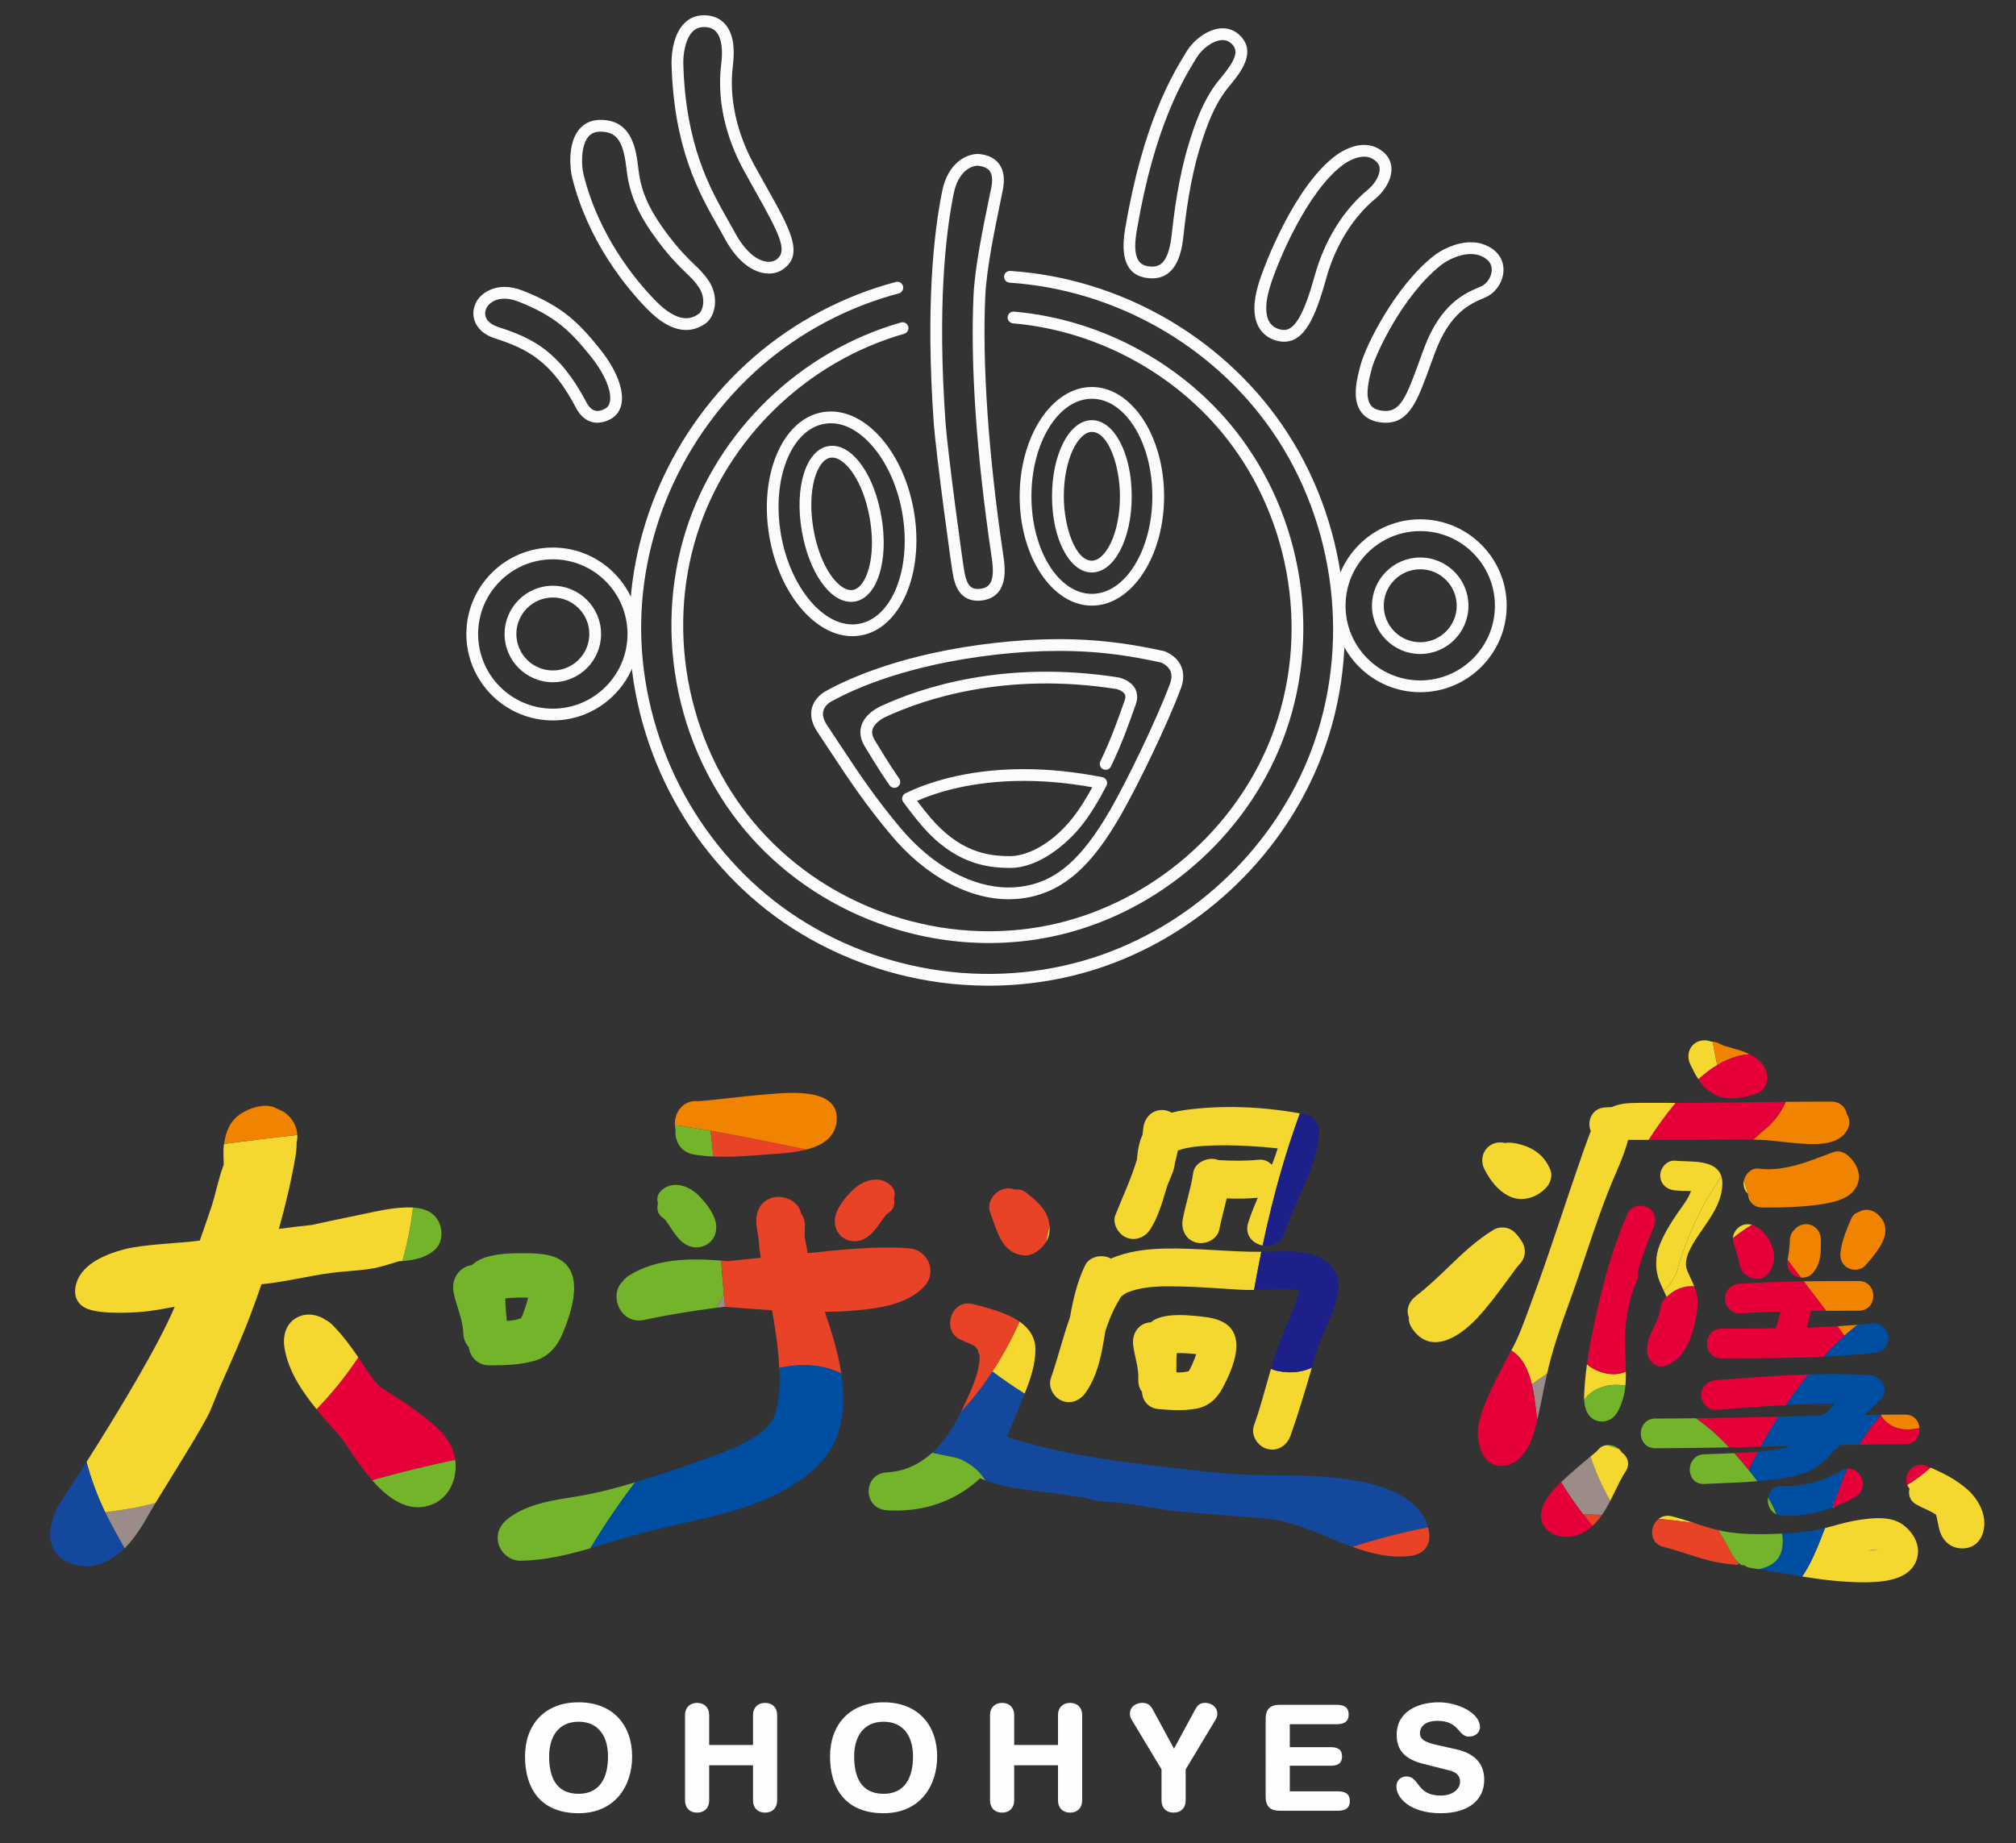 <?xml version="1.0" encoding="utf-8"?>
<!-- Generator: Adobe Illustrator 15.1.0, SVG Export Plug-In . SVG Version: 6.00 Build 0)  -->
<!DOCTYPE svg PUBLIC "-//W3C//DTD SVG 1.1//EN" "http://www.w3.org/Graphics/SVG/1.1/DTD/svg11.dtd">
<svg version="1.1" id="圖層_1" xmlns="http://www.w3.org/2000/svg" xmlns:xlink="http://www.w3.org/1999/xlink" x="0px" y="0px"
	 width="210.667px" height="192.667px" viewBox="0 0 210.667 192.667" enable-background="new 0 0 210.667 192.667"
	 xml:space="preserve">
<rect x="0" y="0" width="210.667" height="192.667" fill="#333333" stroke="none"/>
<g>
	<defs>
		<rect id="SVGID_1_" x="-191.333" y="-81.481" width="595.276" height="395.481"/>
	</defs>
	<clipPath id="SVGID_2_">
		<use xlink:href="#SVGID_1_"  overflow="visible"/>
	</clipPath>
	<path clip-path="url(#SVGID_2_)" fill="#FCFAFA" d="M57.769,62.453c-2.101,0-3.81,1.711-3.81,3.814c0,2.101,1.709,3.81,3.81,3.81
		c2.103,0,3.813-1.709,3.813-3.81C61.582,64.164,59.872,62.453,57.769,62.453 M57.769,71.308c-2.781,0-5.042-2.261-5.042-5.041
		c0-2.781,2.261-5.044,5.042-5.044c2.781,0,5.043,2.263,5.043,5.044C62.812,69.047,60.55,71.308,57.769,71.308 M57.769,58.461
		c-4.303,0-7.806,3.501-7.806,7.806c0,4.303,3.503,7.804,7.806,7.804c4.303,0,7.805-3.501,7.805-7.804
		C65.574,61.962,62.072,58.461,57.769,58.461 M57.769,75.301c-4.981,0-9.035-4.054-9.035-9.034c0-4.983,4.054-9.037,9.035-9.037
		c4.982,0,9.036,4.054,9.036,9.037C66.805,71.247,62.751,75.301,57.769,75.301"/>
	<path clip-path="url(#SVGID_2_)" fill="#FCFAFA" d="M93.457,82.345c-0.194,0-0.386-0.092-0.506-0.265
		c-1.157-1.674-1.896-2.95-2.576-4.047c-0.58-0.932-0.516-1.712-0.358-2.202c0.417-1.298,1.887-1.962,2.058-2.034
		c4.146-1.921,12.876-4.858,24.789-2.994c0.009,0.002,0.016,0.003,0.027,0.005c0.122,0.025,1.218,0.268,1.713,1.143
		c0.188,0.334,0.357,0.893,0.088,1.652c-0.646,1.806-1.334,3.871-2.599,6.509c-0.146,0.308-0.515,0.437-0.82,0.29
		c-0.305-0.147-0.437-0.514-0.287-0.821c1.235-2.588,1.911-4.612,2.546-6.393c0.138-0.387,0.035-0.57,0-0.631
		c-0.188-0.333-0.721-0.505-0.875-0.541c-11.593-1.811-20.057,1.04-24.075,2.899c-0.006,0.004-0.015,0.007-0.022,0.012
		c-0.309,0.129-1.159,0.616-1.373,1.284c-0.113,0.357-0.036,0.74,0.233,1.174c0.676,1.085,1.403,2.347,2.542,3.995
		c0.195,0.279,0.125,0.662-0.154,0.857C93.701,82.31,93.579,82.345,93.457,82.345"/>
	<path clip-path="url(#SVGID_2_)" fill="#FCFAFA" d="M148.409,59.502c-2.102,0-3.81,1.71-3.81,3.811s1.708,3.813,3.81,3.813
		c2.103,0,3.813-1.712,3.813-3.813S150.511,59.502,148.409,59.502 M148.409,68.356c-2.78,0-5.042-2.261-5.042-5.043
		c0-2.778,2.262-5.042,5.042-5.042c2.781,0,5.042,2.264,5.042,5.042C153.451,66.096,151.19,68.356,148.409,68.356 M148.409,55.51
		c-4.303,0-7.803,3.501-7.803,7.804c0,4.302,3.5,7.804,7.803,7.804c4.306,0,7.806-3.502,7.806-7.804
		C156.214,59.011,152.714,55.51,148.409,55.51 M148.409,72.35c-4.981,0-9.035-4.054-9.035-9.036c0-4.98,4.054-9.035,9.035-9.035
		c4.984,0,9.037,4.055,9.037,9.035C157.446,68.295,153.393,72.35,148.409,72.35"/>
	<path clip-path="url(#SVGID_2_)" fill="#FCFAFA" d="M103.303,103.027c-1.699,0-3.402-0.115-5.099-0.343
		c-5.852-0.796-11.481-2.954-16.276-6.242c-4.717-3.236-8.698-7.673-11.514-12.83c-2.798-5.126-4.395-10.871-4.619-16.615
		C65.36,55.843,70.212,44.75,78.774,37.318c4.248-3.686,9.379-6.398,14.84-7.847c0.33-0.084,0.665,0.112,0.751,0.438
		c0.088,0.33-0.108,0.666-0.436,0.755c-5.279,1.396-10.241,4.02-14.349,7.582c-8.28,7.19-12.977,17.919-12.556,28.703
		c0.217,5.556,1.764,11.114,4.47,16.073c2.723,4.988,6.572,9.278,11.131,12.403c4.637,3.182,10.082,5.271,15.745,6.038
		c5.691,0.772,11.488,0.196,16.766-1.665c9.948-3.513,18.117-11.46,21.854-21.262c4.188-10.989,2.624-23.83-4.084-33.511
		c-6.209-8.965-16.457-14.751-27.41-15.479c-0.339-0.022-0.595-0.317-0.573-0.655c0.021-0.34,0.314-0.598,0.654-0.573
		c11.326,0.752,21.919,6.736,28.341,16.005c6.934,10.012,8.552,23.288,4.22,34.653c-3.863,10.133-12.309,18.351-22.593,21.981
		C111.659,102.329,107.5,103.027,103.303,103.027"/>
	<path clip-path="url(#SVGID_2_)" fill="#FCFAFA" d="M103.346,98.568c-3.549,0-7.119-0.576-10.558-1.718
		c-5.556-1.843-10.507-5.075-14.313-9.345c-3.753-4.21-6.373-9.439-7.576-15.126c-1.199-5.666-0.932-11.511,0.767-16.902
		C74.95,45.074,83.564,36.73,94.147,33.705c0.326-0.094,0.668,0.093,0.761,0.42c0.094,0.327-0.096,0.667-0.422,0.761
		C84.295,37.801,76.002,45.834,72.84,55.85c-1.638,5.187-1.893,10.817-0.736,16.276c1.159,5.475,3.68,10.512,7.291,14.561
		c3.662,4.109,8.429,7.221,13.781,8.996c5.356,1.778,11.035,2.13,16.424,1.023c10.049-2.07,18.816-9.251,22.88-18.745
		c2.143-5.015,2.923-10.606,2.256-16.165c-0.664-5.533-2.73-10.792-5.973-15.21c-5.312-7.229-13.876-12.011-22.907-12.789
		c-0.34-0.03-0.591-0.329-0.561-0.665c0.03-0.338,0.329-0.586,0.668-0.561c9.378,0.81,18.271,5.775,23.79,13.288
		c3.37,4.586,5.515,10.048,6.202,15.788c0.694,5.778-0.117,11.587-2.347,16.797c-4.217,9.857-13.32,17.317-23.761,19.468
		C107.712,98.349,105.534,98.568,103.346,98.568"/>
	<path clip-path="url(#SVGID_2_)" fill="#FCFAFA" d="M86.961,47.827c-0.065,0-0.13,0.006-0.192,0.017
		c-1.396,0.237-2.468,3.341-1.773,7.412c0.676,3.968,2.572,6.422,3.938,6.422c0.064,0,0.13-0.006,0.192-0.016
		c1.396-0.24,2.468-3.343,1.774-7.415C90.223,50.28,88.329,47.827,86.961,47.827 M88.934,62.907c-2.249,0-4.415-3.13-5.151-7.444
		c-0.777-4.553,0.443-8.433,2.78-8.833c0.129-0.022,0.262-0.034,0.398-0.034c2.248,0,4.416,3.131,5.151,7.445
		c0.778,4.555-0.442,8.434-2.778,8.833C89.201,62.897,89.068,62.907,88.934,62.907 M86.822,44.24c-0.219,0-0.44,0.019-0.657,0.056
		c-3.498,0.598-5.544,5.777-4.562,11.539c0.902,5.288,4.184,9.43,7.47,9.43h0.001c0.22,0,0.439-0.019,0.656-0.056
		c3.5-0.599,5.546-5.776,4.564-11.542C93.392,48.381,90.11,44.24,86.822,44.24 M89.074,66.495L89.074,66.495
		c-3.935,0-7.668-4.492-8.684-10.452c-1.097-6.434,1.399-12.249,5.567-12.96c0.286-0.048,0.578-0.074,0.865-0.074
		c3.936,0,7.668,4.492,8.683,10.45c1.099,6.435-1.398,12.25-5.567,12.963C89.653,66.472,89.362,66.495,89.074,66.495"/>
	<path clip-path="url(#SVGID_2_)" fill="#FCFAFA" d="M110.625,68.035c-2.091,0-4.288,0.129-6.541,0.387
		c-9.173,1.043-14.725,3.518-17.218,4.901c-0.007,0.004-0.015,0.007-0.021,0.012c-0.003,0.001-0.646,0.343-0.81,0.971
		c-0.112,0.423,0.016,0.917,0.375,1.468c0.887,1.355,1.603,2.419,1.611,2.431c1.672,2.551,3.514,5.288,6.051,8.307
		c3.333,3.972,7.467,6.25,11.339,6.25c0.366,0,0.734-0.022,1.093-0.063c3.704-0.426,6.453-2.75,9.497-8.021
		c1.749-3.035,4.856-9.444,6.242-13.159c0.211-0.568,0.224-1.052,0.033-1.441c-0.265-0.546-0.854-0.793-0.976-0.838l-0.308-0.062
		C118.813,68.722,115.516,68.035,110.625,68.035 M105.412,93.991c-4.235,0-8.712-2.437-12.282-6.687
		c-2.58-3.071-4.445-5.842-6.134-8.42c-0.003-0.003-0.723-1.075-1.614-2.437c-0.562-0.86-0.742-1.691-0.532-2.469
		c0.296-1.102,1.283-1.658,1.428-1.736c2.576-1.427,8.293-3.974,17.67-5.043c2.295-0.261,4.542-0.395,6.677-0.395
		c5.019,0,8.525,0.731,10.622,1.167l0.344,0.072c0.021,0.004,0.042,0.009,0.062,0.016c0.05,0.016,1.201,0.393,1.73,1.481
		c0.344,0.703,0.347,1.512,0.016,2.41c-1.43,3.83-4.522,10.206-6.332,13.343c-1.513,2.621-2.904,4.468-4.383,5.807
		c-1.804,1.64-3.778,2.561-6.039,2.822C106.241,93.967,105.827,93.991,105.412,93.991"/>
	<path clip-path="url(#SVGID_2_)" fill="#FCFAFA" d="M127.765,4.188c-0.99,0-2.174,0.937-2.701,1.805l-0.146,0.238
		c-1.284,2.103-4.293,7.031-6.11,17.778l-0.017,0.091c-0.398,2.323-0.056,3.502,1.083,3.712c0.187,0.035,0.36,0.053,0.521,0.053
		c0.835,0,1.733-0.407,2.055-3.42c0.431-4.009,1.049-7.181,1.95-9.98c0.563-1.758,1.307-3.79,2.549-5.529
		c0.174-0.245,0.392-0.51,0.624-0.791c1.415-1.725,1.978-2.753,1.126-3.574C128.428,4.313,128.124,4.188,127.765,4.188
		 M120.395,29.094L120.395,29.094c-0.234,0-0.484-0.024-0.743-0.071c-1.901-0.352-2.599-2.079-2.072-5.132l0.017-0.09
		c1.855-10.978,4.953-16.048,6.274-18.211l0.142-0.235c0.703-1.162,2.261-2.398,3.753-2.398c0.675,0,1.292,0.252,1.785,0.727
		c1.83,1.762,0.041,3.94-1.028,5.244c-0.216,0.262-0.422,0.512-0.571,0.721c-1.141,1.604-1.845,3.526-2.379,5.192
		c-0.876,2.717-1.477,5.812-1.897,9.736C123.541,25.813,123.19,29.094,120.395,29.094"/>
	<path clip-path="url(#SVGID_2_)" fill="#FCFAFA" d="M142.538,16.377c-0.969,0-1.905,0.63-2.263,0.9
		c-3.637,2.745-6.737,9.936-7.596,12.794c-0.458,1.523-0.479,2.776-0.066,3.523c0.232,0.415,0.595,0.686,1.117,0.828
		c0.157,0.044,0.31,0.067,0.449,0.067c1.146,0,2.109-1.708,3.221-5.716c1.017-3.654,2.982-6.834,5.538-8.949l0.043-0.037
		c0.56-0.47,1.172-1.313,1.192-2.068c0.012-0.329-0.104-0.601-0.349-0.83C143.454,16.545,143.033,16.377,142.538,16.377
		 M134.179,35.718c-0.248,0-0.511-0.036-0.774-0.11c-0.844-0.23-1.474-0.707-1.868-1.417c-0.594-1.07-0.605-2.576-0.037-4.475
		c0.603-2.007,3.735-10.171,8.033-13.42c0.457-0.345,1.665-1.148,3.005-1.148c0.808,0,1.525,0.283,2.126,0.839
		c0.501,0.469,0.76,1.079,0.742,1.767c-0.035,1.218-0.902,2.365-1.636,2.977l-0.05,0.038c-2.36,1.959-4.185,4.918-5.135,8.334
		C137.452,33.187,136.32,35.718,134.179,35.718"/>
	<path clip-path="url(#SVGID_2_)" fill="#FCFAFA" d="M153.686,26.552c-1.291,0-2.573,0.742-3.072,1.133
		c-4.113,3.24-6.907,9.482-7.25,10.786l-0.021,0.073c-0.277,1.056-0.744,2.826-0.149,3.736c0.223,0.343,0.597,0.551,1.146,0.635
		c0.167,0.027,0.325,0.039,0.473,0.039c1.553,0,2.187-1.57,3.475-5.127c0.159-0.437,0.324-0.896,0.502-1.377
		c1.738-4.694,4.252-5.773,5.754-6.417l0.22-0.096c0.573-0.251,1.029-0.887,1.108-1.55c0.043-0.372-0.012-0.898-0.541-1.302
		C154.866,26.729,154.315,26.552,153.686,26.552 M144.811,44.185c-0.212,0-0.434-0.017-0.664-0.054
		c-0.899-0.14-1.566-0.535-1.985-1.177c-0.895-1.369-0.359-3.388-0.007-4.725l0.019-0.071c0.509-1.935,3.54-8.179,7.678-11.44
		c0.66-0.517,2.21-1.397,3.835-1.397c0.904,0,1.708,0.264,2.39,0.787c0.761,0.58,1.131,1.466,1.015,2.426
		c-0.131,1.09-0.87,2.109-1.836,2.531l-0.227,0.099c-1.406,0.603-3.53,1.515-5.085,5.715c-0.179,0.477-0.344,0.934-0.5,1.367
		C148.148,41.823,147.292,44.185,144.811,44.185"/>
	<path clip-path="url(#SVGID_2_)" fill="#FCFAFA" d="M52.713,31.219c-1.174,0-1.896,0.683-2.002,1.359
		c-0.11,0.691,0.393,1.29,1.345,1.601c3.475,1.128,6.358,2.424,9.21,7.851c0.322,0.613,0.712,0.926,1.162,0.926
		c0.232,0,0.496-0.078,0.785-0.23c0.283-0.149,0.446-0.377,0.519-0.726c0.227-1.096-0.563-2.969-2.015-4.766
		c-1.961-2.436-3.549-4.15-7.558-5.716C53.654,31.32,53.167,31.219,52.713,31.219 M62.428,44.185L62.428,44.185
		c-0.649,0-1.564-0.275-2.252-1.583c-1.22-2.32-2.479-3.933-3.964-5.071c-1.329-1.02-2.774-1.609-4.534-2.181
		c-1.861-0.606-2.341-1.975-2.183-2.965c0.249-1.573,1.808-2.397,3.218-2.397c0.609,0,1.245,0.129,1.894,0.383
		c4.292,1.678,5.982,3.502,8.069,6.091c1.724,2.135,2.567,4.3,2.26,5.789c-0.144,0.703-0.542,1.245-1.151,1.564
		C63.319,44.062,62.862,44.185,62.428,44.185"/>
	<path clip-path="url(#SVGID_2_)" fill="#FCFAFA" d="M62.772,13.761c-0.041,0-0.08,0.002-0.123,0.002
		c-0.531,0.017-0.932,0.215-1.228,0.603c-0.744,0.983-0.66,2.989-0.448,3.844c1.564,6.361,5.359,10.984,7.482,13.174
		c1.202,1.244,2.296,1.875,3.244,1.875c0.466,0,0.901-0.153,1.335-0.47c0.361-0.263,0.804-1.51,0.017-2.726
		c-0.398-0.615-0.796-0.998-1.345-1.527c-0.687-0.662-1.543-1.483-2.794-3.121c-2.127-2.784-3.119-4.983-3.421-7.596
		C65.181,15.128,64.676,13.761,62.772,13.761 M71.699,34.489c-1.294,0-2.684-0.757-4.127-2.249c-2.211-2.28-6.16-7.094-7.795-13.735
		c-0.194-0.785-0.487-3.365,0.666-4.884c0.518-0.683,1.268-1.059,2.166-1.089c0.056,0,0.111-0.001,0.163-0.001
		c3.347,0,3.719,3.222,3.941,5.148c0.232,2.004,0.861,3.96,3.175,6.989c1.197,1.564,2.012,2.349,2.669,2.98
		c0.563,0.543,1.051,1.011,1.529,1.747c0.503,0.778,0.717,1.691,0.607,2.569c-0.101,0.786-0.45,1.468-0.935,1.821
		C73.113,34.252,72.423,34.489,71.699,34.489"/>
	<path clip-path="url(#SVGID_2_)" fill="#FCFAFA" d="M73.564,2.826c-0.486,0-0.879,0.159-1.199,0.487
		c-0.804,0.828-0.982,2.526-0.961,3.308c0.226,8.565,2.801,13.098,4.678,16.41c0.257,0.45,0.497,0.875,0.719,1.284
		c1.026,1.909,2.349,3.049,3.537,3.049c0.298,0,0.568-0.078,0.779-0.225c1.271-0.879,0.305-2.723-2.197-7.179
		c-0.349-0.622-0.723-1.289-1.115-2c-1.438-2.599-3.025-6.678-2.434-11.339l0.018-0.138c0.214-1.952-0.242-2.808-0.533-3.14
		c-0.286-0.332-0.686-0.5-1.22-0.517H73.564z M80.338,28.593c-0.792,0-2.826-0.359-4.621-3.693c-0.212-0.398-0.45-0.818-0.704-1.261
		c-1.944-3.425-4.606-8.115-4.838-16.985c-0.007-0.284-0.036-2.82,1.309-4.198c0.578-0.598,1.311-0.885,2.191-0.86
		c0.882,0.027,1.593,0.343,2.11,0.938c0.751,0.865,1.028,2.24,0.825,4.085c-0.004,0.042-0.01,0.095-0.017,0.157
		c-0.551,4.331,0.941,8.15,2.288,10.59c0.392,0.709,0.765,1.372,1.111,1.991c2.624,4.67,4.067,7.241,1.825,8.793
		C81.4,28.44,80.889,28.593,80.338,28.593"/>
	<path clip-path="url(#SVGID_2_)" fill="#FCFAFA" d="M114.098,45.145c-1.386,0-2.932,2.766-2.932,6.731
		c0,3.182,1.202,6.729,2.932,6.729c1.39,0,2.934-2.763,2.934-6.729C117.032,48.693,115.828,45.145,114.098,45.145 M114.098,59.835
		c-2.334,0-4.164-3.494-4.164-7.959c0-4.464,1.83-7.96,4.164-7.96c2.335,0,4.165,3.496,4.165,7.96
		C118.263,56.341,116.433,59.835,114.098,59.835 M114.098,41.679c-3.483,0-6.316,4.575-6.316,10.197
		c0,5.621,2.833,10.195,6.316,10.195s6.318-4.574,6.318-10.195C120.417,46.254,117.582,41.679,114.098,41.679 M114.098,63.302
		c-4.161,0-7.546-5.126-7.546-11.426c0-6.301,3.385-11.426,7.546-11.426c4.162,0,7.548,5.125,7.548,11.426
		C121.646,58.176,118.26,63.302,114.098,63.302"/>
	<path clip-path="url(#SVGID_2_)" fill="#FCFAFA" d="M102.167,17.323c-0.713,0-2.041,0.613-2.508,2.91
		c-0.861,4.26-1.711,11.874-0.852,23.952c0.215,3.028,1.85,15.147,2.014,15.833l0.026,0.104c0.227,0.91,0.517,1.438,1.323,1.438
		c0.106,0,0.223-0.01,0.343-0.028c0.803-0.128,1.495-0.585,1.142-3.085c-0.014-0.099-0.034-0.242-0.063-0.432
		c-1.558-10.554-2.2-19.948-1.859-27.173c0.137-2.892,1.001-7.09,1.573-9.866c0.105-0.516,0.202-0.982,0.282-1.377
		c0.153-0.775,0.097-1.351-0.162-1.717c-0.282-0.391-0.793-0.504-1.155-0.554C102.24,17.325,102.206,17.323,102.167,17.323
		 M102.17,62.79L102.17,62.79c-1.926,0-2.355-1.724-2.515-2.372l-0.024-0.095c-0.181-0.693-1.845-13.14-2.053-16.051
		c-0.867-12.214-0.003-19.948,0.876-24.284c0.623-3.076,2.626-3.895,3.713-3.895c0.095,0,0.184,0.005,0.268,0.016
		c0.34,0.047,1.37,0.186,1.993,1.059c0.465,0.65,0.587,1.55,0.367,2.669c-0.08,0.399-0.177,0.869-0.283,1.386
		c-0.565,2.74-1.418,6.88-1.55,9.679c-0.333,7.041,0.323,16.607,1.849,26.933c0.027,0.193,0.049,0.341,0.064,0.439
		c0.14,1.001,0.571,4.045-2.172,4.473C102.519,62.777,102.34,62.79,102.17,62.79"/>
	<path clip-path="url(#SVGID_2_)" fill="#FCFAFA" d="M95.83,83.709c0.474,0.625,0.93,1.199,1.363,1.711
		c3.038,3.581,5.92,4.064,8.341,4.064h0.052c1.558-0.003,4.205-1.066,6.54-4.044c0.655-0.838,1.331-1.894,2.017-3.153
		c-2.458-0.442-4.866-0.666-7.171-0.666C101.609,81.621,97.875,82.813,95.83,83.709 M105.534,90.716
		c-2.544,0-5.897-0.514-9.278-4.501c-0.59-0.693-1.218-1.497-1.867-2.385c-0.108-0.146-0.146-0.334-0.101-0.51
		c0.045-0.177,0.165-0.326,0.327-0.405c1.925-0.942,6.088-2.524,12.357-2.524c2.64,0,5.403,0.283,8.224,0.844
		c0.19,0.037,0.35,0.162,0.434,0.335c0.083,0.174,0.081,0.377-0.006,0.55c-0.853,1.651-1.702,3.025-2.528,4.079
		c-1.63,2.077-4.572,4.51-7.506,4.517H105.534z"/>
	<path clip-path="url(#SVGID_2_)" fill="#FFFDFD" d="M60.461,187.492c2.29,0,3.075-1.784,3.075-3.904c0-2.124-1.015-3.63-3.075-3.63
		c-2.062,0-3.077,1.506-3.077,3.63C57.384,185.708,58.092,187.492,60.461,187.492 M60.461,177.929c3.627,0,5.596,2.414,5.596,5.659
		c0,3.121-1.814,5.934-5.596,5.934c-3.968,0-5.598-2.585-5.598-5.934C54.863,180.343,56.833,177.929,60.461,177.929"/>
	<path clip-path="url(#SVGID_2_)" fill="#FFFDFD" d="M71.585,179.249c0-0.752,0.493-1.26,1.261-1.26c0.769,0,1.26,0.508,1.26,1.26
		v3.138h4.583v-3.138c0-0.752,0.491-1.26,1.261-1.26c0.768,0,1.26,0.508,1.26,1.26v8.95c0,0.753-0.492,1.262-1.26,1.262
		c-0.77,0-1.261-0.509-1.261-1.262v-3.689h-4.583v3.689c0,0.753-0.491,1.262-1.26,1.262c-0.768,0-1.261-0.509-1.261-1.262V179.249z"
		/>
	<path clip-path="url(#SVGID_2_)" fill="#FFFDFD" d="M92.335,187.492c2.29,0,3.073-1.784,3.073-3.904c0-2.124-1.014-3.63-3.073-3.63
		c-2.062,0-3.077,1.506-3.077,3.63C89.258,185.708,89.966,187.492,92.335,187.492 M92.335,177.929c3.627,0,5.596,2.414,5.596,5.659
		c0,3.121-1.814,5.934-5.596,5.934c-3.968,0-5.598-2.585-5.598-5.934C86.737,180.343,88.706,177.929,92.335,177.929"/>
	<path clip-path="url(#SVGID_2_)" fill="#FFFDFD" d="M103.457,179.249c0-0.752,0.493-1.26,1.261-1.26c0.77,0,1.263,0.508,1.263,1.26
		v3.138h4.579v-3.138c0-0.752,0.493-1.26,1.262-1.26s1.261,0.508,1.261,1.26v8.95c0,0.753-0.492,1.262-1.261,1.262
		s-1.262-0.509-1.262-1.262v-3.689h-4.579v3.689c0,0.753-0.493,1.262-1.263,1.262c-0.768,0-1.261-0.509-1.261-1.262V179.249z"/>
	<path clip-path="url(#SVGID_2_)" fill="#FFFDFD" d="M121.377,184.939l-3.09-5.137c-0.123-0.199-0.216-0.43-0.216-0.659
		c0-0.862,0.784-1.155,1.277-1.155c0.599,0,0.877,0.247,1.139,0.74l2.196,4.044l2.186-4.044c0.291-0.554,0.568-0.74,1.09-0.74
		c0.462,0,1.246,0.293,1.246,1.155c0,0.229-0.092,0.46-0.216,0.659l-3.089,5.137v3.259c0,0.754-0.491,1.262-1.262,1.262
		c-0.769,0-1.262-0.508-1.262-1.262V184.939z"/>
	<path clip-path="url(#SVGID_2_)" fill="#FFFDFD" d="M132.257,179.665c0-1.121,0.585-1.476,1.476-1.476h5.921
		c0.737,0,1.276,0.216,1.276,1.015c0,0.8-0.539,1.014-1.276,1.014h-4.875v2.399h4.275c0.661,0,1.185,0.185,1.185,0.97
		c0,0.784-0.523,0.969-1.185,0.969h-4.275v2.676h4.997c0.74,0,1.276,0.215,1.276,1.014c0,0.801-0.536,1.016-1.276,1.016h-6.043
		c-0.891,0-1.476-0.354-1.476-1.478V179.665z"/>
	<path clip-path="url(#SVGID_2_)" fill="#FFFDFD" d="M152.208,182.849c2.308,0.521,2.891,1.892,2.891,3.182
		c0,1.999-1.506,3.49-4.551,3.49c-3.198,0-4.629-1.6-4.629-2.797c0-0.616,0.447-1.046,1.061-1.046c1.37,0,1.017,1.998,3.568,1.998
		c1.306,0,2.03-0.721,2.03-1.461c0-0.446-0.215-0.938-1.076-1.152l-2.845-0.723c-2.291-0.584-2.706-1.844-2.706-3.029
		c0-2.459,2.276-3.383,4.411-3.383c1.97,0,4.292,1.107,4.292,2.584c0,0.629-0.539,0.999-1.154,0.999
		c-1.168,0-0.951-1.646-3.306-1.646c-1.169,0-1.814,0.539-1.814,1.309c0,0.768,0.923,1.014,1.722,1.2L152.208,182.849z"/>
	<path clip-path="url(#SVGID_2_)" fill="#F4D82F" d="M177.478,112.809c0.343-0.303,0.687-0.591,1.036-0.857
		c0.267-0.2,0.58-0.415,0.928-0.623c-0.165-0.823-0.328-1.642-0.48-2.452c-0.049-0.003-0.101-0.009-0.148-0.003
		c-0.499-0.207-1.12-0.174-1.561,0.086c-0.786,0.462-1.038,1.412-0.615,2.306C176.89,111.795,177.16,112.328,177.478,112.809"/>
	<path clip-path="url(#SVGID_2_)" fill="#F08300" d="M182.818,110.191c-0.21-0.105-0.418-0.191-0.612-0.268
		c-0.362-0.139-0.775-0.253-1.175-0.365c-0.521-0.142-1.011-0.276-1.302-0.447c-0.251-0.144-0.511-0.223-0.768-0.234
		c0.152,0.81,0.315,1.629,0.48,2.451C180.386,110.765,181.585,110.253,182.818,110.191"/>
	<path clip-path="url(#SVGID_2_)" fill="#9B8C88" d="M160.512,147.409c0.038,0.323,0.081,0.646,0.134,0.965
		c0.206-0.862,0.38-1.728,0.551-2.58c0.151-0.738,0.299-1.497,0.473-2.244c-0.524,0.38-1.06,0.756-1.604,1.116
		C160.281,145.546,160.405,146.486,160.512,147.409"/>
	<path clip-path="url(#SVGID_2_)" fill="#9B8C88" d="M11.883,159.807c0.39,0.708,0.77,1.384,1.131,2.033
		c1.084-1.06,1.917-2.455,2.64-3.744c0.131-0.237,0.338-0.581,0.593-1.002c-1.707,0.447-3.466,0.768-5.263,0.964
		C11.258,158.631,11.555,159.215,11.883,159.807"/>
	<path clip-path="url(#SVGID_2_)" fill="#9B8C88" d="M165.437,158.284c0.648,0.011,1.305,0.027,1.972,0.051
		c0.322-0.466,0.603-0.962,0.861-1.465c-0.841-1.458-1.534-3.01-2.066-4.637c-0.062,0.048-0.126,0.099-0.183,0.15
		c-0.634,0.527-1.304,1.091-1.944,1.671l-0.216,0.191c-0.238,0.212-0.485,0.435-0.733,0.668c0.619,1.039,1.373,2.146,2.292,3.349
		C165.428,158.27,165.431,158.276,165.437,158.284"/>
	<path clip-path="url(#SVGID_2_)" fill="#9B8C88" d="M75.153,136.177c-0.1,0.173-0.198,0.344-0.3,0.516
		c0.272-0.039,0.54-0.072,0.81-0.104c0.037,0.002,0.072,0.006,0.108,0.008c-0.047-0.419-0.088-0.844-0.128-1.276
		C75.475,135.614,75.313,135.902,75.153,136.177"/>
	<path clip-path="url(#SVGID_2_)" fill="#74B42B" d="M75.643,135.318c-0.107-1.144-0.197-2.329-0.282-3.56
		c-3.388-0.261-6.793-0.2-9.597,1.543c-0.292,0.182-0.52,0.397-0.692,0.631c-1.479,1.379-0.284,4.556,2.225,4.027
		c2.501-0.531,5.024-0.937,7.556-1.269c0.101-0.172,0.2-0.343,0.3-0.515C75.312,135.901,75.474,135.614,75.643,135.318"/>
	<path clip-path="url(#SVGID_2_)" fill="#74B42B" d="M69.392,127.382c0.042,0.042,0.131,0.133,0.149,0.154
		c0.202,0.256,0.375,0.535,0.555,0.807c0.377,0.573,0.781,1.172,1.341,1.581c1.448,1.063,3.424,0.153,3.413-1.65
		c-0.005-1.2-1.009-2.473-1.807-3.28c-1.002-1.014-2.557-1.628-3.818-0.667c-0.521,0.399-0.623,0.962-0.469,1.452
		c-0.166,0.564-0.018,1.223,0.616,1.582c0.003,0,0.003,0.004,0.006,0.007C69.232,127.293,69.312,127.328,69.392,127.382"/>
	<path clip-path="url(#SVGID_2_)" fill="#74B42B" d="M72.501,120.67c0.67,0.113,1.354,0.18,2.049,0.209
		c-0.09-0.886-0.19-1.785-0.302-2.694c-1.253-0.219-2.507-0.417-3.722-0.588c0.009,0.153,0.028,0.312,0.067,0.46
		C70.474,119.182,71.069,120.427,72.501,120.67"/>
	<path clip-path="url(#SVGID_2_)" fill="#74B42B" d="M54.065,135.629c0.373-0.012,0.745-0.007,1.118,0.004
		c-0.046,0.185-0.095,0.368-0.147,0.553c-0.07,0.254-0.156,0.505-0.241,0.752c0.007-0.011-0.158,0.418-0.17,0.47
		c-0.06,0.134-0.122,0.264-0.19,0.391c-0.153,0.031-0.472,0.137-0.453,0.132c-0.325,0.073-0.668,0.11-1.018,0.131
		c-0.05-0.521-0.102-1.045-0.136-1.568c-0.015-0.262-0.019-0.527-0.017-0.785C53.229,135.662,53.647,135.641,54.065,135.629
		 M48.977,140.787c0.151,1.013,0.888,1.923,2.211,1.923c1.527,0,3.092-0.043,4.57-0.447c1.505-0.413,2.424-1.449,3.012-2.838
		c1.022-2.411,2.501-6.805-0.846-8.049c-1.031-0.383-2.266-0.381-3.358-0.387c-1.272-0.009-2.668,0.055-3.887,0.452
		c-0.572,0.187-1.017,0.46-1.362,0.793c-0.099,0.011-0.196,0.028-0.288,0.054c-1.277,0.353-1.87,1.614-1.618,2.851
		c0.285,1.394,0.948,2.743,0.999,4.173C48.43,139.934,48.647,140.425,48.977,140.787"/>
	<path clip-path="url(#SVGID_2_)" fill="#74B42B" d="M45.388,130.678c0.911-0.773,0.93-2.202,0.354-3.16
		c-0.562-0.939-1.56-1.239-2.587-1.3c-0.227,1.912-0.6,3.78-1.111,5.59C43.257,131.722,44.46,131.464,45.388,130.678"/>
	<path clip-path="url(#SVGID_2_)" fill="#14489D" d="M100.435,147.547c-0.772,1.606-1.761,3.145-3.029,4.305
		c0.963,0.195,1.835,0.378,2.624,0.545c0,0,1.918,0.611,2.923,2.335c2.523,0.957,5.461,1.068,8.087,1.474
		c0.758,0.115,1.521,0.227,2.28,0.327c1.385,0.406,1.636,0.384,2.383,0.433c3.158,0.203,5.521,0.903,8.682,1.134
		c1.633,0.117,3.264,0.243,4.896,0.38c1.421,0.123,2.889,0.16,4.288,0.432c2.607,0.51,5.163,1.84,7.768,2.777
		c2.222-0.734,4.853-1.455,7.893-2.045c-0.772-2.872-4.026-4.159-6.685-4.718c-3.401-0.712-6.929-0.722-10.389-0.739
		c-4.05-0.019-8.066-0.586-12.086-1.056c-5.015-0.586-10.046-1.375-14.856-2.944c0.303-0.689,0.587-1.396,0.863-2.104
		c0.311-0.774,0.667-1.589,0.997-2.422c-1.158-0.725-2.28-1.5-3.364-2.32C102.681,144.918,101.578,146.327,100.435,147.547"/>
	<path clip-path="url(#SVGID_2_)" fill="#F4D82F" d="M123.704,116.038c-0.434,0.061-0.855,0.149-1.263,0.263
		c-0.308-0.18-0.654-0.283-0.999-0.283c-1.146,0-1.895,0.905-1.984,1.983c-0.015,0.209-0.037,0.42-0.066,0.63
		c-0.089,0.176-0.166,0.361-0.232,0.561c-0.205,0.641-0.293,1.327-0.354,2.017c-0.601,1.981-1.499,3.918-2.25,5.785
		c-0.325,0.813,0.21,1.827,0.913,2.24c0.97,0.569,2.117,0.187,2.71-0.713c0.811-1.22,1.295-2.892,1.713-4.31
		c0.278-0.939,0.805-1.683,0.883-2.67c0.116-0.43,0.224-0.858,0.313-1.292h0.004c0.137-0.049,0.277-0.094,0.418-0.134
		c0.376-0.108,0.766-0.177,1.157-0.239c-0.165,0.028,0.368-0.043,0.379-0.043c0.213-0.021,0.43-0.037,0.645-0.052
		c0.532-0.042,1.064-0.057,1.597-0.065c1.111-0.022,2.224,0.015,3.332,0.074c0.956,0.052,1.912,0.133,2.864,0.237
		c0.012,0.001,0.023,0.003,0.032,0.003c-0.177,0.581-0.383,1.151-0.607,1.717c-0.355-0.36-0.834-0.587-1.352-0.533
		c-1.405,0.146-2.812,0.117-4.219,0.044c-0.068-0.027-0.139-0.051-0.212-0.072c-0.939-0.258-2.285,0.314-2.438,1.384
		c-0.235,1.646-0.783,3.227-1.091,4.86c-0.201,1.062,0.28,2.134,1.385,2.439c0.977,0.27,2.237-0.321,2.439-1.387
		c0.207-1.084,0.515-2.146,0.767-3.222c1.083,0.038,2.163,0.035,3.248-0.07c-0.366,0.855-0.716,1.716-0.997,2.596
		c-0.419,1.298,0.467,2.197,1.505,2.396c1.187-5.61,2.547-10.15,3.893-13.809C131.888,115.661,127.664,115.479,123.704,116.038"/>
	<path clip-path="url(#SVGID_2_)" fill="#F4D82F" d="M147.997,135.435c-0.796,0.606-1.092,1.465-0.771,2.257
		c-0.037,0.372,0.065,0.744,0.298,1.103c0.646,0.992,1.47,1.493,2.456,1.493c1.877,0,3.771-1.848,4.5-2.645
		c1.05-1.142,1.982-2.406,2.809-3.522c0.159-0.215,0.316-0.436,0.476-0.649c0.179-0.243,0.354-0.486,0.533-0.73
		c0.068-0.09,0.138-0.181,0.203-0.27c0.121-0.15,0.218-0.264,0.311-0.358c0.586-0.604,0.699-1.5,0.287-2.233
		c-0.209-0.37-0.476-0.725-0.793-1.049c-0.335-0.341-0.816-0.537-1.315-0.537c-0.33,0-0.652,0.085-0.925,0.251
		c-1.802,1.085-3.313,2.545-4.779,3.958C150.243,133.504,149.166,134.543,147.997,135.435"/>
	<path clip-path="url(#SVGID_2_)" fill="#F4D82F" d="M106.538,138.136c-0.847,1.889-1.802,3.627-2.829,5.204
		c1.086,0.821,2.208,1.597,3.367,2.32c0.599-1.486,1.118-3.038,1.124-4.562C108.203,139.748,107.516,138.815,106.538,138.136"/>
	<path clip-path="url(#SVGID_2_)" fill="#F4D82F" d="M158.108,119.463c-0.287-0.043-0.577-0.04-0.844,0.007
		c-0.496-0.125-1.035-0.058-1.451,0.188c-0.881,0.515-1.172,1.623-0.682,2.578c0.651,1.264,1.448,2.17,2.363,2.686
		c0.476,0.269,0.979,0.402,1.504,0.402c0.908,0,1.836-0.42,2.544-1.155c0.41-0.422,0.736-1.183,0.481-1.85
		C161.409,120.725,160.093,119.766,158.108,119.463"/>
	<path clip-path="url(#SVGID_2_)" fill="#F4D82F" d="M113.385,132.269c-0.836,1.734-1.243,3.546-1.575,5.416
		c-0.745,2.092-1.262,4.268-1.995,6.363c-0.293,0.83,0.183,1.813,0.909,2.24c0.99,0.577,2.095,0.17,2.713-0.714
		c1.358-1.938,1.696-4.201,2.07-6.454c0.082-0.236,0.161-0.472,0.247-0.705c0.345-0.964,0.77-1.885,1.316-2.753
		c0.021-0.036,0.041-0.067,0.059-0.096c0.014-0.013,0.036-0.033,0.061-0.063c0.03-0.032,0.149-0.126,0.209-0.177
		c0.104-0.066,0.212-0.127,0.318-0.188c0.082-0.037,0.131-0.061,0.147-0.07c0.073-0.028,0.147-0.057,0.223-0.08
		c1.689-0.595,3.444-0.554,5.374-0.521c2.006,0.039,3.998,0.218,5.998,0.329c0.53,0.033,1.061,0.036,1.59,0.029
		c0.241-1.382,0.496-2.708,0.758-3.982c-3.367,0.023-6.717-0.413-10.09-0.34c-1.936,0.044-3.857,0.28-5.639,1.046
		C115.207,131.051,113.846,131.3,113.385,132.269"/>
	<path clip-path="url(#SVGID_2_)" fill="#F4D82F" d="M124.837,142.002c-0.079,0.209-0.168,0.418-0.258,0.623
		c0.003-0.01-0.17,0.345-0.186,0.389c-0.062,0.107-0.122,0.216-0.188,0.318c-0.134,0.016-0.413,0.079-0.396,0.079
		c-0.282,0.039-0.578,0.044-0.877,0.036c-0.003-0.45-0.012-0.899,0.002-1.347c0.004-0.227,0.021-0.448,0.042-0.674
		c0.356-0.007,0.716,0.009,1.073,0.025c0.318,0.021,0.638,0.051,0.953,0.089C124.951,141.696,124.893,141.848,124.837,142.002
		 M127.654,138.111c-0.85-0.404-1.905-0.491-2.837-0.577c-1.084-0.102-2.276-0.148-3.347,0.102
		c-0.503,0.116-0.901,0.315-1.218,0.574c-0.087,0.003-0.168,0.011-0.252,0.025c-1.118,0.205-1.713,1.236-1.59,2.31
		c0.138,1.209,0.606,2.412,0.543,3.633c-0.026,0.531,0.124,0.967,0.38,1.301c0.049,0.875,0.611,1.706,1.741,1.801
		c1.301,0.113,2.638,0.195,3.928-0.044c1.314-0.241,2.172-1.059,2.779-2.198C128.83,143.057,130.417,139.422,127.654,138.111"/>
	<path clip-path="url(#SVGID_2_)" fill="#F4D82F" d="M165.092,121.391l-0.257,0.741c-0.562,1.62-1.112,3.272-1.647,4.871
		c-0.219,0.651-0.437,1.305-0.657,1.958c-0.629,1.871-1.473,4.34-2.385,6.804c-0.121,0.32-0.236,0.64-0.353,0.965
		c-0.543,1.494-1.105,3.04-1.868,4.429c1.175,0.72,1.782,2.022,2.141,3.509c0.545-0.361,1.077-0.737,1.604-1.117
		c0.053-0.229,0.104-0.454,0.16-0.678c0.543-2.178,1.247-4.243,2.134-6.677c0.592-1.615,1.147-3.271,1.686-4.872
		c0.963-2.873,1.96-5.842,3.19-8.667c0.481-1.107,0.977-2.292,1.293-3.514h2.15c0.886-1.373,1.835-2.685,2.826-3.866
		c-0.313-0.002-0.626-0.003-0.939-0.003c-0.496-0.003-0.992-0.005-1.488-0.005c-0.858,0-1.56,0.006-2.208,0.024
		c-0.799,0.021-1.471,0.162-2.049,0.422l-0.287,0.016c-0.14,0.006-0.281,0.012-0.418,0.022c-0.611,0.034-1.104,0.328-1.394,0.827
		c-0.282,0.496-0.317,1.132-0.087,1.643c-0.087,0.206-0.162,0.413-0.242,0.62C165.677,119.685,165.379,120.551,165.092,121.391"/>
	<path clip-path="url(#SVGID_2_)" fill="#F4D82F" d="M109.66,128.074c-0.111,0.596-0.235,1.187-0.367,1.768
		C109.635,129.315,109.723,128.687,109.66,128.074"/>
	<path clip-path="url(#SVGID_2_)" fill="#F4D82F" d="M133.633,143.32c-0.304-0.054-0.574-0.141-0.82-0.247
		c-0.442,1.492-0.834,3.001-1.293,4.483c-0.154,0.485-0.319,0.966-0.487,1.447c-0.36,1.021,0.398,2.168,1.385,2.439
		c1.098,0.304,2.081-0.368,2.438-1.386c0.817-2.325,1.546-4.723,2.228-7.107C136.102,143.409,134.945,143.563,133.633,143.32"/>
	<path clip-path="url(#SVGID_2_)" fill="#F4D82F" d="M168.738,155.924c0.348-0.723,0.707-1.469,1.14-2.131
		c0.526-0.813,0.165-1.59-0.405-1.984c-0.067-0.116-0.151-0.223-0.246-0.314c-0.013-0.016-0.024-0.022-0.033-0.034
		c-0.4-0.146-0.801-0.282-1.21-0.416c-0.392,0.023-0.73,0.183-0.96,0.458c-0.202,0.24-0.474,0.451-0.725,0.657
		c-0.033,0.025-0.063,0.051-0.095,0.076c0.529,1.624,1.225,3.178,2.066,4.634C168.43,156.556,168.583,156.236,168.738,155.924"/>
	<path clip-path="url(#SVGID_2_)" fill="#F4D82F" d="M196.19,161.997l0.07,0.001c-0.017,0.002-0.026,0.004-0.028,0.007
		c-0.18,0.016-0.36,0.032-0.54,0.044c-0.175,0.009-0.357,0.015-0.549,0.02C195.483,162.023,195.831,161.997,196.19,161.997
		 M194.696,165.384c0.174,0,0.343-0.003,0.518-0.004c1.905-0.039,4.513-0.343,5.115-2.505c0.416-1.497-0.539-2.829-1.486-3.518
		c-0.637-0.457-1.466-0.678-2.54-0.678c-0.66,0-1.312,0.081-1.869,0.16c-1.038,0.143-2.063,0.426-3.051,0.7l-0.277,0.076
		c-0.134,0.038-0.267,0.068-0.401,0.104c-0.804,2.143-1.531,3.847-2.387,5.06c2.101,0.336,4.236,0.604,6.377,0.604H194.696z"/>
	<path clip-path="url(#SVGID_2_)" fill="#F4D82F" d="M182.25,123.343c-0.035,0.118-0.053,0.238-0.053,0.356
		c0,0.434,0.16,0.809,0.464,1.087c0.025,0.36,0.163,0.726,0.426,0.996c-0.263-0.551-0.466-1.078-0.603-1.568
		C182.405,123.926,182.325,123.635,182.25,123.343"/>
	<path clip-path="url(#SVGID_2_)" fill="#F4D82F" d="M167.557,143.479c-0.69-0.189-1.262-0.488-1.723-0.885
		c-0.148,1.073-0.25,2.152-0.295,3.228c-0.01,0.172-0.006,0.34,0.003,0.499c0.762-1.081,2.292-1.818,4.312-1.498
		c0.033-0.384,0.046-0.752,0.046-1.072c0-0.133,0-0.26-0.005-0.392C169.19,143.674,168.418,143.714,167.557,143.479"/>
	<path clip-path="url(#SVGID_2_)" fill="#F4D82F" d="M191.491,157.572c0.094-0.034,0.192-0.072,0.285-0.107
		c-0.081,0.004-0.165,0.004-0.249,0.005C191.515,157.505,191.503,157.538,191.491,157.572"/>
	<path clip-path="url(#SVGID_2_)" fill="#F4D82F" d="M182.229,128.01c-0.4,0.11-0.76,0.405-0.969,0.79
		c-0.107,0.199-0.162,0.41-0.178,0.621c0.63-0.515,1.297-0.98,1.999-1.395C182.809,127.942,182.513,127.934,182.229,128.01"/>
	<path clip-path="url(#SVGID_2_)" fill="#F4D82F" d="M174.703,158.487c-0.147-0.039-0.294-0.055-0.435-0.055
		c-0.371,0-0.685,0.122-0.937,0.313c1.208,0.123,2.438,0.27,3.694,0.442C176.272,158.938,175.488,158.682,174.703,158.487"/>
	<path clip-path="url(#SVGID_2_)" fill="#F4D82F" d="M205.582,155.677c-1.163-1.032-2.564-1.733-3.856-2.28
		c-0.746,0.675-1.556,1.281-2.422,1.805c0.056,0.141,0.132,0.272,0.234,0.396c-0.137,0.539-0.025,1.232,0.707,1.647
		c0.325,0.188,0.669,0.346,0.999,0.502l0.214,0.1c0.183,0.088,0.365,0.177,0.527,0.264c0.167,0.117,0.261,0.17,0.322,0.195
		c0.066,0.191,0.127,0.515,0.188,0.828c0.058,0.3,0.118,0.606,0.186,0.841c0.305,1.024,1.056,1.714,2.008,1.842
		c0.125,0.016,0.253,0.027,0.374,0.027c1.067,0,1.878-0.636,2.171-1.699C207.721,158.365,206.701,156.669,205.582,155.677"/>
	<path clip-path="url(#SVGID_2_)" fill="#E60039" d="M47.574,152.594c-0.021-0.16-0.048-0.319-0.083-0.476
		c-0.474-2.044-2.47-3.504-4.041-4.682c-0.709-0.531-1.457-1.011-2.204-1.488c-0.344-0.22-0.695-0.438-1.044-0.663
		c-0.089-0.057-0.351-0.251-0.497-0.356c-0.833-0.752-1.448-1.853-2.059-2.761c-0.069-0.101-0.137-0.2-0.205-0.302
		c-1.282,1.947-2.743,3.763-4.366,5.424c0.161,0.195,0.318,0.39,0.475,0.582c0.363,0.438,0.741,0.857,1.118,1.284
		c0.183,0.201,0.364,0.405,0.544,0.608c0.011,0.014,0.798,1,0.388,0.396c0.322,0.475,0.632,0.953,0.957,1.427
		c0.622,0.913,1.413,2.079,2.337,3.134C41.53,153.968,44.42,153.248,47.574,152.594"/>
	<path clip-path="url(#SVGID_2_)" fill="#E60039" d="M179.308,144.265c-0.901,0.072-1.534,0.711-1.534,1.551
		c0,0.762,0.676,1.626,1.563,1.549c2.547-0.205,4.945-0.39,7.288-0.508c0.724-1.077,1.502-2.155,2.336-3.196
		C185.862,143.752,182.719,143.987,179.308,144.265"/>
	<path clip-path="url(#SVGID_2_)" fill="#E60039" d="M187.525,133.333c0.2,0.116,0.432,0.184,0.676,0.198
		c-0.476-0.626-0.944-1.253-1.398-1.872C186.686,132.363,186.958,133,187.525,133.333"/>
	<path clip-path="url(#SVGID_2_)" fill="#E60039" d="M181.149,129.925c0.211,0.638,0.416,1.263,0.571,1.899
		c0.019,0.08,0.036,0.157,0.051,0.233c0.075,0.356,0.156,0.722,0.467,1.031c0.423,0.425,0.919,0.537,1.349,0.591
		c0.041,0.005,0.083,0.007,0.125,0.007c0.51,0,1.009-0.387,1.235-0.771c0.797-1.338,0.507-2.879-0.789-4.231
		c-0.165-0.169-0.347-0.292-0.542-0.372c-0.161-0.134-0.341-0.229-0.534-0.286c-0.705,0.414-1.37,0.88-1.998,1.395
		C181.075,129.591,181.093,129.762,181.149,129.925"/>
	<path clip-path="url(#SVGID_2_)" fill="#E60039" d="M177.205,148.24c1.305,0.912,2.405,1.91,3.472,3.044
		c1.107-0.021,2.211-0.044,3.308-0.067c0.551-1.012,1.171-2.071,1.85-3.146C182.998,148.139,180.1,148.204,177.205,148.24"/>
	<path clip-path="url(#SVGID_2_)" fill="#E60039" d="M181.802,134.174c-0.892,0.059-1.543,0.712-1.543,1.553
		c0,0.856,0.73,1.604,1.564,1.547c1.314-0.085,2.705-0.147,4.239-0.193c-0.143,0.594-0.29,1.2-0.517,1.762
		c-1.942,0.029-3.862,0.031-5.67,0.031c-0.988,0-1.506,0.78-1.506,1.553c0,0.77,0.518,1.549,1.506,1.549
		c3.874,0,7.32-0.018,10.673-0.174c0.703-0.775,1.438-1.512,2.198-2.192c-0.229-0.327-0.468-0.656-0.712-0.992
		c-1.029,0.063-2.101,0.111-3.232,0.149c0.096-0.339,0.186-0.679,0.269-1.014c0.061-0.243,0.125-0.488,0.188-0.73
		c0.526-0.008,1.056-0.011,1.582-0.015c-0.763-1.009-1.558-2.044-2.343-3.078C186.292,133.962,184.03,134.028,181.802,134.174"/>
	<path clip-path="url(#SVGID_2_)" fill="#E60039" d="M201.178,153.172c-0.139-0.055-0.288-0.084-0.443-0.084
		c-0.641,0-1.308,0.522-1.482,1.162c-0.09,0.331-0.072,0.658,0.05,0.951c0.867-0.524,1.677-1.129,2.422-1.806
		C201.542,153.318,201.359,153.243,201.178,153.172"/>
	<path clip-path="url(#SVGID_2_)" fill="#E60039" d="M194.616,154.719c-0.199-0.714-0.802-1.212-1.468-1.212
		c-0.043,0-0.085,0.006-0.128,0.009c-0.197,0.456-0.389,0.94-0.575,1.444c-0.329,0.883-0.629,1.716-0.918,2.512
		c0.084-0.003,0.167-0.003,0.249-0.007c0.75-0.292,1.477-0.646,2.154-1.05C194.542,156.048,194.803,155.397,194.616,154.719"/>
	<path clip-path="url(#SVGID_2_)" fill="#E60039" d="M196.548,147.939c-0.764,0.809-1.529,1.808-2.261,3.059
		c1.746-0.024,3.31-0.038,4.8-0.038c0.989,0,1.509-0.781,1.509-1.553c0-0.049-0.003-0.098-0.006-0.146
		c-0.053,0.014-0.104,0.023-0.151,0.033C199.433,149.479,197.648,149.636,196.548,147.939"/>
	<path clip-path="url(#SVGID_2_)" fill="#E60039" d="M183.7,151.738c-0.821,0.075-1.65,0.118-2.469,0.151
		c0.493,0.552,0.983,1.139,1.494,1.766C183.021,153.05,183.342,152.408,183.7,151.738"/>
	<path clip-path="url(#SVGID_2_)" fill="#F4D82F" d="M21.991,147.4c0.223-0.534,0.44-1.069,0.654-1.605
		c0.084-0.21,0.166-0.42,0.252-0.626c0.027-0.075,0.058-0.146,0.088-0.216c1.134-2.552,2.279-5.082,3.256-7.7
		c0.373-0.997,0.732-2.005,1.084-3.024c2.476-0.228,4.884-0.873,7.358-1.192c1.336-0.175,2.687-0.209,4.021-0.417
		c1.027-0.158,2.008-0.501,2.999-0.796c0.111-0.003,0.226-0.011,0.342-0.017c0.51-1.809,0.883-3.678,1.111-5.589
		c-0.032-0.002-0.066-0.002-0.098-0.006c-1.833-0.08-3.771,0.418-5.557,0.78c-1.659,0.337-3.313,0.688-4.963,1.051
		c-1.138,0.114-2.268,0.247-3.395,0.405c0.7-2.494,1.291-5.017,1.726-7.528c0.086-0.501,0.131-0.999,0.125-1.482
		c0.064-0.266,0.088-0.537,0.075-0.808c-2.898,0.319-5.489,0.642-7.656,0.929c-0.004,0.035-0.009,0.069-0.014,0.104
		c-0.094,0.68-0.028,1.376-0.016,2.066c-0.572,1.479-0.831,3.047-1.334,4.544c-0.38,1.136-0.772,2.267-1.172,3.396
		c-2.086,0.279-5.819,0.375-7.862,0.905c-2.028,0.524-4.775,1.629-5.136,4.006c-0.165,1.093,0.341,1.899,1.372,2.267
		c1.507,0.543,4.991,0.387,6.532,0.161c0.822-0.124,1.654-0.258,2.479-0.433c-1.667,4.001-5.927,11.043-9.219,16.228
		c0.425,1.616,1.047,3.381,1.941,5.255c1.799-0.194,3.556-0.516,5.262-0.964C17.822,154.498,21.356,148.922,21.991,147.4"/>
	<path clip-path="url(#SVGID_2_)" fill="#F4D82F" d="M34.762,138.506c-0.237-0.241-0.485-0.422-0.74-0.548
		c-0.707-0.503-1.682-0.691-2.452-0.465c-1.549,0.449-2.075,1.902-1.846,3.358c0.392,2.459,1.819,4.536,3.351,6.439
		c1.623-1.663,3.085-3.479,4.366-5.424C36.63,140.684,35.77,139.528,34.762,138.506"/>
	<path clip-path="url(#SVGID_2_)" fill="#E84227" d="M74.249,118.186c0.112,0.908,0.212,1.809,0.302,2.693
		c1.95,0.092,3.969-0.09,5.851-0.229c1.068-0.077,2.557-0.15,3.889-0.501C81.702,119.622,77.991,118.832,74.249,118.186"/>
	<path clip-path="url(#SVGID_2_)" fill="#E84227" d="M84.402,130.985c-0.106-0.563-0.211-1.129-0.314-1.691
		c-0.006-0.285,0-0.603,0.023-0.995c0.038-0.621-0.13-1.117-0.417-1.489c-0.21-1.273-1.827-1.945-2.95-1.635
		c-1.389,0.384-1.858,1.661-1.684,2.961c0.071,0.516,0.152,1.027,0.233,1.539c0.029,0.599,0.101,1.196,0.201,1.79
		c-1.135,0.111-2.266,0.227-3.396,0.359c-0.244-0.021-0.49-0.045-0.737-0.064c0.085,1.229,0.175,2.416,0.282,3.559
		c0.039,0.434,0.08,0.858,0.128,1.276c1.637,0.123,3.267,0.26,4.902,0.356c0.283,1.559,0.525,3.122,0.665,4.701
		c0.04,0.438,0.073,0.882,0.1,1.331c2.096-0.46,4.377-0.452,6.478,0.57c-0.159-1.017-0.386-2.028-0.651-3.003
		c-0.317-1.156-0.687-2.296-1.067-3.435c1.155-0.007,2.308-0.053,3.459-0.167c2.378-0.229,5.098-0.634,6.862-2.417
		c1.472-1.486,0.507-3.917-1.556-4.06C91.481,130.231,87.911,130.617,84.402,130.985"/>
	<path clip-path="url(#SVGID_2_)" fill="#E84227" d="M107.174,124.619c-0.332-0.255-0.732-0.33-1.133-0.282
		c-0.354-0.141-0.756-0.171-1.191-0.052c-0.964,0.264-1.773,1.429-1.384,2.44c0.706,1.831,1.17,4.331,3.573,4.487
		c0.906,0.059,1.661-0.567,2.168-1.238c0.029-0.042,0.058-0.089,0.085-0.132c0.134-0.582,0.256-1.172,0.367-1.767
		c-0.016-0.167-0.039-0.33-0.077-0.489C109.298,126.313,108.159,125.367,107.174,124.619"/>
	<path clip-path="url(#SVGID_2_)" fill="#E84227" d="M92.986,123.814c-1.226-1.002-2.799-0.438-3.835,0.54
		c-0.821,0.777-1.87,2.016-1.916,3.216c-0.068,1.802,1.874,2.781,3.356,1.766c0.575-0.392,0.998-0.977,1.393-1.534
		c0.187-0.268,0.371-0.54,0.582-0.79c0.021-0.021,0.111-0.108,0.153-0.148c0.084-0.049,0.163-0.085,0.015-0.015
		c0.002-0.005,0.005-0.008,0.005-0.008c0.646-0.338,0.818-0.992,0.672-1.56C93.581,124.799,93.5,124.231,92.986,123.814"/>
	<path clip-path="url(#SVGID_2_)" fill="#E84227" d="M106.538,138.136c-1.388-0.967-3.366-1.423-4.795-1.82
		c-2.448-0.683-3.496,3.073-1.114,3.804c0.135,0.086,0.286,0.162,0.456,0.218c0.336,0.116,0.616,0.272,0.91,0.47
		c-0.101-0.059-0.094-0.038,0.024,0.063c-0.006,0.011,0.111,0.16,0.177,0.246c-0.053-0.016,0.149,0.603,0.155,0.451
		c0.017,0.189,0.014,0.381,0.011,0.568c0-0.02-0.058,0.5-0.039,0.426c-0.288,1.708-1.066,3.228-1.792,4.782
		c-0.031,0.067-0.064,0.135-0.095,0.202c1.144-1.219,2.245-2.628,3.273-4.206C104.736,141.763,105.691,140.024,106.538,138.136"/>
	<path clip-path="url(#SVGID_2_)" fill="#74B42B" d="M65.429,155.21c-2.099,0.625-4.127,1.059-6.29,1.389
		c-2.056,0.316-4.231,0.786-5.939,2.044c-0.88,0.65-1.414,1.593-1.106,2.72c0.28,1.02,1.254,1.785,2.323,1.767
		c2.486-0.038,4.896-0.606,7.266-1.299c1.387-2.281,2.961-4.635,4.694-6.902C66.06,155.022,65.747,155.115,65.429,155.21"/>
	<path clip-path="url(#SVGID_2_)" fill="#74B42B" d="M100.03,152.396c-0.788-0.166-1.661-0.347-2.625-0.545
		c-1.267,1.158-2.819,1.942-4.718,2.043c-2.56,0.14-2.549,3.809,0,3.965c3.322,0.207,6.426-0.657,9.033-2.737
		c0.244-0.192,0.472-0.398,0.69-0.614c0.179,0.082,0.36,0.154,0.544,0.224C101.948,153.008,100.03,152.396,100.03,152.396"/>
	<path clip-path="url(#SVGID_2_)" fill="#74B42B" d="M44.863,157.357c2.046-0.646,2.971-2.777,2.71-4.765
		c-3.154,0.655-6.044,1.374-8.679,2.129C40.514,156.567,42.548,158.087,44.863,157.357"/>
	<path clip-path="url(#SVGID_2_)" fill="#F08300" d="M29.755,116.287c-0.188-0.138-0.402-0.242-0.629-0.322
		c-0.146-0.08-0.296-0.155-0.458-0.224c-1.072-0.439-2.62,0.08-3.516,0.676c-1.136,0.752-1.549,1.866-1.739,3.142
		c2.168-0.286,4.759-0.609,7.656-0.929C31.029,117.76,30.592,116.9,29.755,116.287"/>
	<path clip-path="url(#SVGID_2_)" fill="#F08300" d="M84.291,120.15c1.553-0.408,2.895-1.195,3.119-2.81
		c0.521-3.798-5.163-3.124-7.303-2.958c-1.521,0.122-3.04,0.295-4.555,0.465c-0.644,0.071-1.29,0.144-1.938,0.2
		c-0.198,0.019-0.398,0.033-0.593,0.045c-0.018-0.002-0.029-0.003-0.049-0.003c-1.643-0.138-2.518,1.237-2.447,2.507
		c1.215,0.17,2.47,0.369,3.723,0.589C77.989,118.834,81.7,119.623,84.291,120.15"/>
	<path clip-path="url(#SVGID_2_)" fill="#F08300" d="M184.52,117.957c-0.224,0.188-0.69,0.569-1.311,1.157
		c0.324,0.01,0.64,0.02,0.942,0.037c0.733,0.034,1.479,0.12,2.196,0.202c0.741,0.084,1.504,0.17,2.264,0.202
		c0.271,0.017,0.563,0.026,0.861,0.026c1.154,0,2.775-0.147,3.534-1.431c0.334-0.561,0.327-1.176-0.01-1.691
		c-0.157-0.803-0.785-1.32-1.607-1.32c-1.56,0-3.164,0.011-4.788,0.027C186.152,116.258,185.336,117.278,184.52,117.957"/>
	<path clip-path="url(#SVGID_2_)" fill="#F08300" d="M193.13,120.799c-0.452-0.404-1.047-0.561-1.517-0.387
		c-0.284,0.106-0.568,0.213-0.852,0.318c-1.915,0.728-3.898,1.481-5.973,1.481c-0.344,0-0.688-0.021-1.021-0.062
		c-0.741-0.094-1.352,0.534-1.52,1.191c0.075,0.292,0.155,0.583,0.235,0.872c0.136,0.49,0.339,1.017,0.602,1.568
		c0.243,0.261,0.602,0.435,1.077,0.435h0.145c1.928,0,4.166-0.031,6.354-0.4c1.038-0.178,2.318-0.488,3.021-1.33
		C194.605,123.379,194.392,121.931,193.13,120.799"/>
	<path clip-path="url(#SVGID_2_)" fill="#F08300" d="M190.841,137.008c1.169-0.007,2.315-0.009,3.412-0.009
		c0.985,0,1.502-0.78,1.502-1.551s-0.517-1.552-1.502-1.552c-1.824,0-3.768,0-5.756,0.031
		C189.285,134.964,190.08,135.998,190.841,137.008"/>
	<path clip-path="url(#SVGID_2_)" fill="#F08300" d="M199.087,147.857c-0.783,0-1.595,0.004-2.468,0.01
		c-0.024,0.023-0.048,0.048-0.069,0.071c1.096,1.696,2.884,1.54,3.889,1.355c0.047-0.01,0.099-0.02,0.148-0.033
		C200.528,148.542,200.016,147.857,199.087,147.857"/>
	<path clip-path="url(#SVGID_2_)" fill="#F08300" d="M190.273,129.504c-0.005-0.855-0.701-1.55-1.551-1.55
		c-0.443,0-0.873,0.2-1.158,0.528c-0.334,0.298-0.522,0.719-0.529,1.157c-0.009,0.603-0.078,1.204-0.225,1.953l-0.009,0.067
		c0.454,0.619,0.924,1.246,1.399,1.872c0.039,0.003,0.079,0.009,0.121,0.009c0.433,0,0.83-0.167,1.091-0.458
		c0.888-0.999,0.874-2.154,0.863-3.377L190.273,129.504z"/>
	<path clip-path="url(#SVGID_2_)" fill="#F08300" d="M193.859,132.713c0.44,0,0.834-0.17,1.084-0.462l0.181-0.211
		c0.841-0.983,1.993-2.33,1.891-3.638c-0.047-0.573-0.331-1.085-0.847-1.523c-0.558-0.474-1.331-0.567-1.897-0.216
		c-0.384,0.122-0.674,0.367-0.823,0.715c-0.461,1.076-0.937,2.192-1.107,3.396c-0.115,0.789,0.133,1.387,0.716,1.73
		C193.283,132.638,193.569,132.713,193.859,132.713"/>
	<path clip-path="url(#SVGID_2_)" fill="#F08300" d="M193.943,138.598c0.054-0.041,0.107-0.083,0.168-0.126
		c-0.673,0.054-1.366,0.102-2.076,0.146c0.243,0.335,0.484,0.663,0.713,0.99C193.139,139.256,193.54,138.917,193.943,138.598"/>
	<path clip-path="url(#SVGID_2_)" fill="#1D2088" d="M134.55,134.769c0.439,0.009,0.835,0.052,1.052,0.091
		c0.072,0.014,0.146,0.03,0.219,0.053c-0.042,0.128-0.081,0.252-0.122,0.378c-0.522,1.629-1.276,3.175-1.89,4.768
		c-0.38,0.988-0.699,1.998-0.997,3.016c0.247,0.106,0.518,0.192,0.821,0.248c1.312,0.242,2.469,0.088,3.449-0.371
		c0.132-0.459,0.267-0.923,0.394-1.382c0.426-1.521,1.219-2.965,1.773-4.445c0.64-1.696,1.155-3.563-0.34-4.986
		c-1.54-1.459-4.028-1.39-5.998-1.313c-0.368,0.015-0.739,0.021-1.104,0.021c-0.262,1.274-0.514,2.601-0.758,3.982
		C132.218,134.811,133.38,134.744,134.55,134.769"/>
	<path clip-path="url(#SVGID_2_)" fill="#1D2088" d="M134.261,128.84c1.078-3.335,3.07-6.404,3.569-9.915
		c0.142-1.001-0.228-2.216-1.384-2.44c-0.204-0.04-0.406-0.075-0.611-0.112c-1.346,3.658-2.706,8.199-3.893,13.807
		C132.86,130.351,133.896,129.975,134.261,128.84"/>
	<path clip-path="url(#SVGID_2_)" fill="#E60039" d="M176.06,119.144c0.879,0,1.762-0.013,2.644-0.025
		c0.886-0.017,1.77-0.03,2.654-0.03c0.677,0,1.281,0.009,1.85,0.025c0.621-0.588,1.089-0.968,1.313-1.156
		c0.815-0.679,1.63-1.699,2.084-2.791c-0.718,0.005-1.438,0.013-2.158,0.021l-2.534,0.03c-1.776,0.022-3.552,0.044-5.326,0.056
		c-0.489,0.006-0.983,0.006-1.477,0.003c-0.993,1.182-1.938,2.494-2.824,3.868H176.06z"/>
	<path clip-path="url(#SVGID_2_)" fill="#E60039" d="M172.229,126.23c-0.223-0.129-0.505-0.202-0.793-0.202
		c-0.604,0-1.13,0.306-1.339,0.778c-1.19,2.701-2.169,5.727-2.991,9.248c-0.493,2.108-0.97,4.318-1.271,6.539
		c0.461,0.396,1.031,0.696,1.721,0.886c0.86,0.234,1.635,0.194,2.34-0.121c-0.005-0.506-0.02-1.013-0.043-1.501
		c-0.039-0.979-0.081-1.994,0-3.007c0.155-1.868,0.538-3.498,1.145-4.848c0.168-0.374,0.219-0.775,0.146-1.132
		c0.501-1.667,1.041-3.149,1.652-4.536C173.166,127.492,172.938,126.646,172.229,126.23"/>
	<path clip-path="url(#SVGID_2_)" fill="#E60039" d="M179.442,111.329c-0.348,0.209-0.661,0.423-0.927,0.624
		c-0.351,0.266-0.694,0.553-1.037,0.856c0.427,0.646,0.946,1.21,1.65,1.572c0.552,0.281,1.151,0.419,1.842,0.419
		c0.896,0,1.798-0.241,2.482-0.452c0.891-0.272,1.354-1.087,1.181-2.067c-0.188-1.076-1.018-1.699-1.815-2.089
		C181.585,110.253,180.386,110.765,179.442,111.329"/>
	<path clip-path="url(#SVGID_2_)" fill="#004EA2" d="M181.588,163.565c0.138,0.012,0.275,0.021,0.414,0.03
		c-0.104-0.074-0.203-0.155-0.296-0.24C181.667,163.424,181.63,163.496,181.588,163.565"/>
	<path clip-path="url(#SVGID_2_)" fill="#004EA2" d="M186.222,160.298c0.235,1.511-0.133,2.712-1.25,3.297
		c-0.437,0.234-0.841,0.364-1.203,0.419c0.705,0.117,1.406,0.233,2.097,0.355c0.811,0.14,1.629,0.281,2.451,0.409
		c0.855-1.211,1.582-2.916,2.385-5.058C189.427,160.038,188.015,160.217,186.222,160.298"/>
	<path clip-path="url(#SVGID_2_)" fill="#004EA2" d="M192.445,154.96c0.187-0.506,0.378-0.987,0.575-1.443
		c-0.223,0.021-0.443,0.093-0.658,0.221c-1.836,1.1-4.086,1.689-6.119,1.584c-0.895-0.055-1.378,0.561-1.487,1.202
		c0.349,0.598,0.644,1.188,0.877,1.756c0.176,0.08,0.37,0.133,0.593,0.143c0.191,0.012,0.386,0.019,0.583,0.019
		c1.531,0,3.149-0.309,4.684-0.869c0.012-0.034,0.023-0.066,0.036-0.101C191.814,156.677,192.116,155.844,192.445,154.96"/>
	<path clip-path="url(#SVGID_2_)" fill="#004EA2" d="M196.62,147.868c-0.557,0.007-1.137,0.013-1.756,0.019
		c0.462-0.468,0.976-0.963,1.585-1.522c0.467-0.43,0.61-0.994,0.393-1.553c-0.243-0.619-0.886-1.071-1.513-1.071h-0.006
		c-0.075-0.012-0.151-0.024-0.233-0.028c-1.141-0.061-2.351-0.091-3.592-0.091c-0.845,0-1.688,0.018-2.534,0.04
		c-0.836,1.04-1.613,2.119-2.338,3.196c1.717-0.088,3.403-0.139,5.086-0.134c-0.283,0.318-0.553,0.634-0.81,0.951
		c-0.207,0.056-0.396,0.155-0.56,0.293c-1.421,0.029-2.847,0.063-4.27,0.098c-0.078,0.003-0.157,0.003-0.239,0.006
		c-0.679,1.074-1.299,2.134-1.852,3.146c0.697-0.019,1.396-0.032,2.087-0.051l1.154-0.026c-0.392,0.119-0.807,0.204-1.189,0.279
		c-0.77,0.148-1.549,0.245-2.334,0.319c-0.355,0.669-0.682,1.311-0.976,1.917c0.105,0.126,0.21,0.254,0.313,0.382
		c0.21,0.262,0.41,0.522,0.602,0.783c1.146-0.095,2.291-0.231,3.423-0.45c1.436-0.272,2.587-0.799,3.516-1.605
		c0.347-0.303,0.669-0.67,1.017-1.151c0.272-0.12,0.499-0.316,0.672-0.581c0.706-0.015,1.375-0.025,2.024-0.034
		c0.729-1.25,1.495-2.25,2.261-3.059C196.573,147.915,196.595,147.891,196.62,147.868"/>
	<path clip-path="url(#SVGID_2_)" fill="#004EA2" d="M192.748,139.607c-0.761,0.681-1.495,1.419-2.198,2.193
		c1.759-0.083,3.492-0.202,5.241-0.381c0.916-0.092,1.534-0.714,1.534-1.549c0-0.77-0.687-1.645-1.568-1.549
		c-0.539,0.054-1.086,0.103-1.646,0.149c-0.061,0.043-0.116,0.085-0.168,0.126C193.539,138.917,193.139,139.256,192.748,139.607"/>
	<path clip-path="url(#SVGID_2_)" fill="#004EA2" d="M81.438,142.984c0.095,1.65,0.057,3.362-0.479,4.903
		c-0.462,1.339-1.799,2.162-2.996,2.815c-1.6,0.877-3.378,1.45-5.084,2.087c-2.138,0.796-4.318,1.481-6.501,2.138
		c-1.733,2.268-3.307,4.621-4.693,6.902c0.647-0.189,1.295-0.387,1.941-0.587c2.475-0.771,4.965-1.415,7.495-1.976
		c5.038-1.111,10.41-2.321,14.255-6.016c2.731-2.622,3.071-6.208,2.54-9.698C85.814,142.531,83.535,142.525,81.438,142.984"/>
	<path clip-path="url(#SVGID_2_)" fill="#E84227" d="M166.403,159.499c0.383-0.351,0.713-0.743,1.006-1.163
		c-0.667-0.024-1.325-0.04-1.971-0.052C165.779,158.728,166.098,159.13,166.403,159.499"/>
	<path clip-path="url(#SVGID_2_)" fill="#E84227" d="M147.419,162.621c1.366-0.176,2.142-1.124,1.914-2.51
		c-0.027-0.16-0.062-0.314-0.104-0.469c-3.04,0.589-5.674,1.311-7.893,2.044C143.321,162.401,145.332,162.89,147.419,162.621"/>
	<path clip-path="url(#SVGID_2_)" fill="#E84227" d="M180.841,162.178c-0.428-0.813-0.852-1.553-1.279-2.242
		c-0.851-0.199-1.696-0.472-2.516-0.742c-0.006-0.002-0.015-0.005-0.021-0.008c-1.257-0.171-2.486-0.317-3.694-0.439
		c-0.383,0.296-0.621,0.76-0.679,1.22c-0.075,0.638,0.186,1.473,1.18,1.716c0.804,0.201,1.607,0.46,2.388,0.713
		c1.2,0.387,2.444,0.79,3.724,0.983c0.527,0.078,1.076,0.143,1.645,0.188c0.04-0.069,0.078-0.142,0.118-0.211
		C181.292,162.971,181.014,162.508,180.841,162.178"/>
	<path clip-path="url(#SVGID_2_)" fill="#74B42B" d="M165.542,146.32c0.03,0.571,0.158,1.053,0.38,1.426
		c0.313,0.522,0.861,0.839,1.474,0.839c0.31,0,0.62-0.087,0.895-0.242c0.715-0.409,1.011-1.278,1.256-1.996
		c0.172-0.51,0.259-1.031,0.307-1.525C167.833,144.503,166.304,145.239,165.542,146.32"/>
	<path clip-path="url(#SVGID_2_)" fill="#74B42B" d="M168.084,151.036c-0.036,0-0.07,0.005-0.102,0.008
		c0.409,0.135,0.81,0.271,1.21,0.416C168.906,151.194,168.497,151.036,168.084,151.036"/>
	<path clip-path="url(#SVGID_2_)" fill="#74B42B" d="M177.205,148.24c-1.417,0.018-2.829,0.03-4.239,0.03
		c-0.985,0.002-1.506,0.781-1.506,1.555c0,0.769,0.521,1.55,1.509,1.55c2.559-0.003,5.143-0.043,7.708-0.091
		C179.61,150.15,178.509,149.152,177.205,148.24"/>
	<path clip-path="url(#SVGID_2_)" fill="#74B42B" d="M184.735,156.753c-0.018,0.615,0.287,1.251,0.898,1.527
		c-0.234-0.569-0.527-1.159-0.877-1.757C184.747,156.599,184.735,156.676,184.735,156.753"/>
	<path clip-path="url(#SVGID_2_)" fill="#74B42B" d="M186.222,160.298c-0.069,0.003-0.133,0.006-0.2,0.007
		c-0.635,0.027-1.386,0.053-2.16,0.053c-1.52,0-2.732-0.101-3.816-0.312c-0.164-0.03-0.322-0.071-0.483-0.111
		c0.428,0.691,0.853,1.432,1.277,2.242c0.175,0.33,0.453,0.793,0.867,1.178c0.093,0.086,0.193,0.168,0.296,0.24
		c0.096,0.008,0.191,0.017,0.287,0.021c0.176,0.137,0.371,0.222,0.583,0.253c0.296,0.046,0.597,0.096,0.896,0.145
		c0.362-0.055,0.767-0.185,1.203-0.419C186.089,163.01,186.458,161.809,186.222,160.298"/>
	<path clip-path="url(#SVGID_2_)" fill="#74B42B" d="M182.725,153.654c-0.511-0.626-1.004-1.212-1.494-1.766
		c-0.44,0.018-0.881,0.032-1.313,0.05c-0.62,0.017-1.232,0.038-1.845,0.066c-1.006,0.046-1.514,0.868-1.494,1.655
		c0.016,0.698,0.469,1.448,1.421,1.448c0.03,0,0.059,0,0.088-0.003c0.512-0.022,1.025-0.045,1.54-0.066
		c1.322-0.05,2.665-0.107,4.011-0.219c-0.191-0.261-0.392-0.521-0.603-0.783C182.932,153.908,182.829,153.781,182.725,153.654"/>
	<path clip-path="url(#SVGID_2_)" fill="#E60039" d="M160.066,144.666c-0.358-1.486-0.966-2.787-2.141-3.509
		c-0.009,0.016-0.021,0.034-0.028,0.052c-0.737,1.328-1.348,2.507-1.865,3.604c-0.565,1.198-1.271,2.688-1.54,4.197
		c-0.183,1.045,0.019,2.569,0.768,3.46c0.422,0.503,0.961,0.758,1.602,0.758c0.038,0,0.074,0,0.11-0.002
		c2.128-0.099,3.05-2.537,3.347-3.584c0.122-0.416,0.229-0.841,0.329-1.269c-0.052-0.319-0.097-0.642-0.135-0.964
		C160.407,146.486,160.281,145.545,160.066,144.666"/>
	<path clip-path="url(#SVGID_2_)" fill="#E60039" d="M161.041,158.333c-0.075,1.15,0.803,1.92,1.707,2.177
		c0.309,0.088,0.628,0.131,0.949,0.131c0.87,0,1.753-0.333,2.485-0.938c0.077-0.068,0.146-0.135,0.221-0.204
		c-0.305-0.369-0.625-0.771-0.967-1.215c-0.005-0.008-0.008-0.016-0.017-0.022c-0.919-1.203-1.673-2.309-2.291-3.348
		C162.117,155.863,161.128,156.992,161.041,158.333"/>
	<path clip-path="url(#SVGID_2_)" fill="#14489D" d="M10.984,158.058c-0.894-1.875-1.516-3.64-1.941-5.257
		c-0.993,1.562-1.894,2.955-2.615,4.044c-1.322,2.01-2.065,5.268,0.735,6.474c1.941,0.834,3.664,0.297,5.259-0.958
		c0.206-0.163,0.403-0.339,0.591-0.521c-0.362-0.649-0.74-1.325-1.129-2.033C11.555,159.214,11.258,158.632,10.984,158.058"/>
	<path clip-path="url(#SVGID_2_)" fill="#E60039" d="M174.16,135.557c-0.369,0.271-0.611,0.719-0.67,1.254
		c-0.077,0.67-0.364,1.266-0.669,1.895c-0.368,0.762-0.742,1.547-0.714,2.467c0,0.031-0.003,0.062,0,0.093
		c0.044,0.751,0.665,1.562,1.521,1.562c0.15,0,0.304-0.025,0.452-0.082c0.452-0.16,0.858-0.412,1.224-0.75
		c0.989-0.924,1.662-2.509,1.995-4.738c0.083-0.565,0.148-1.083,0.07-1.646c-0.056-0.408-0.181-0.799-0.331-1.175
		C175.243,134.316,174.16,135.557,174.16,135.557"/>
	<polygon clip-path="url(#SVGID_2_)" fill="#E60039" points="177.038,134.436 177.038,134.433 177.035,134.431 	"/>
	<path clip-path="url(#SVGID_2_)" fill="#F4D82F" d="M175.21,132.97l0.003-0.001c1.199-4.319,2.98-7.602,4.669-9.99
		c-0.079-0.275-0.214-0.515-0.4-0.717c-0.759-0.812-2.241-0.854-3.431-0.891c-0.362-0.012-0.704-0.021-0.994-0.052
		c-0.882-0.092-1.566,0.78-1.566,1.55c0,0.833,0.613,1.457,1.531,1.552c0.445,0.044,0.895,0.056,1.33,0.062
		c0.117,0.006,0.233,0.006,0.35,0.009c-0.229,0.667-0.688,1.3-1.123,1.914c-0.14,0.187-0.271,0.373-0.395,0.558
		c-0.608,0.903-1.296,1.99-1.771,3.211c-0.415,1.072-0.46,2.31-0.119,3.395c0.135,0.435,0.335,0.853,0.529,1.261
		C174.42,134.716,175.21,132.97,175.21,132.97"/>
	<path clip-path="url(#SVGID_2_)" fill="#F4D82F" d="M173.871,134.926c-0.018-0.033-0.029-0.067-0.048-0.097l0.335,0.729
		c-0.038-0.102-0.084-0.212-0.136-0.322L173.871,134.926z"/>
	<path clip-path="url(#SVGID_2_)" fill="#F4D82F" d="M177.934,128.45c0.972-1.398,1.974-2.849,2.047-4.624
		c0.016-0.311-0.019-0.595-0.096-0.848h-0.003c0.08,0.255,0.11,0.537,0.098,0.848c-0.072,1.775-1.077,3.226-2.048,4.624
		c-0.494,0.716-1.005,1.454-1.373,2.214c-0.224,0.462-0.364,0.95-0.383,1.338c-0.029,0.509,0.183,0.95,0.407,1.42l0.039,0.084
		c0.146,0.305,0.29,0.613,0.415,0.927l0.003,0.002c-0.128-0.315-0.271-0.624-0.416-0.929l-0.039-0.084
		c-0.224-0.47-0.436-0.911-0.409-1.42c0.019-0.388,0.161-0.876,0.386-1.338C176.927,129.904,177.438,129.166,177.934,128.45"/>
	<path clip-path="url(#SVGID_2_)" fill="#F4D82F" d="M176.583,133.422c-0.225-0.47-0.437-0.911-0.407-1.419
		c0.021-0.387,0.159-0.876,0.383-1.339c0.368-0.76,0.878-1.498,1.373-2.214c0.971-1.398,1.976-2.848,2.047-4.623
		c0.014-0.311-0.018-0.593-0.097-0.849c-1.688,2.389-3.471,5.669-4.667,9.99l-0.003,0.001c0,0-0.792,1.747-1.388,1.859
		c0.017,0.03,0.029,0.063,0.046,0.097l0.151,0.311c0.052,0.109,0.098,0.218,0.138,0.32c0,0,1.083-1.24,2.878-1.123l-0.003-0.003
		l0.003,0.002c-0.125-0.313-0.27-0.622-0.415-0.927L176.583,133.422z"/>
</g>
</svg>
